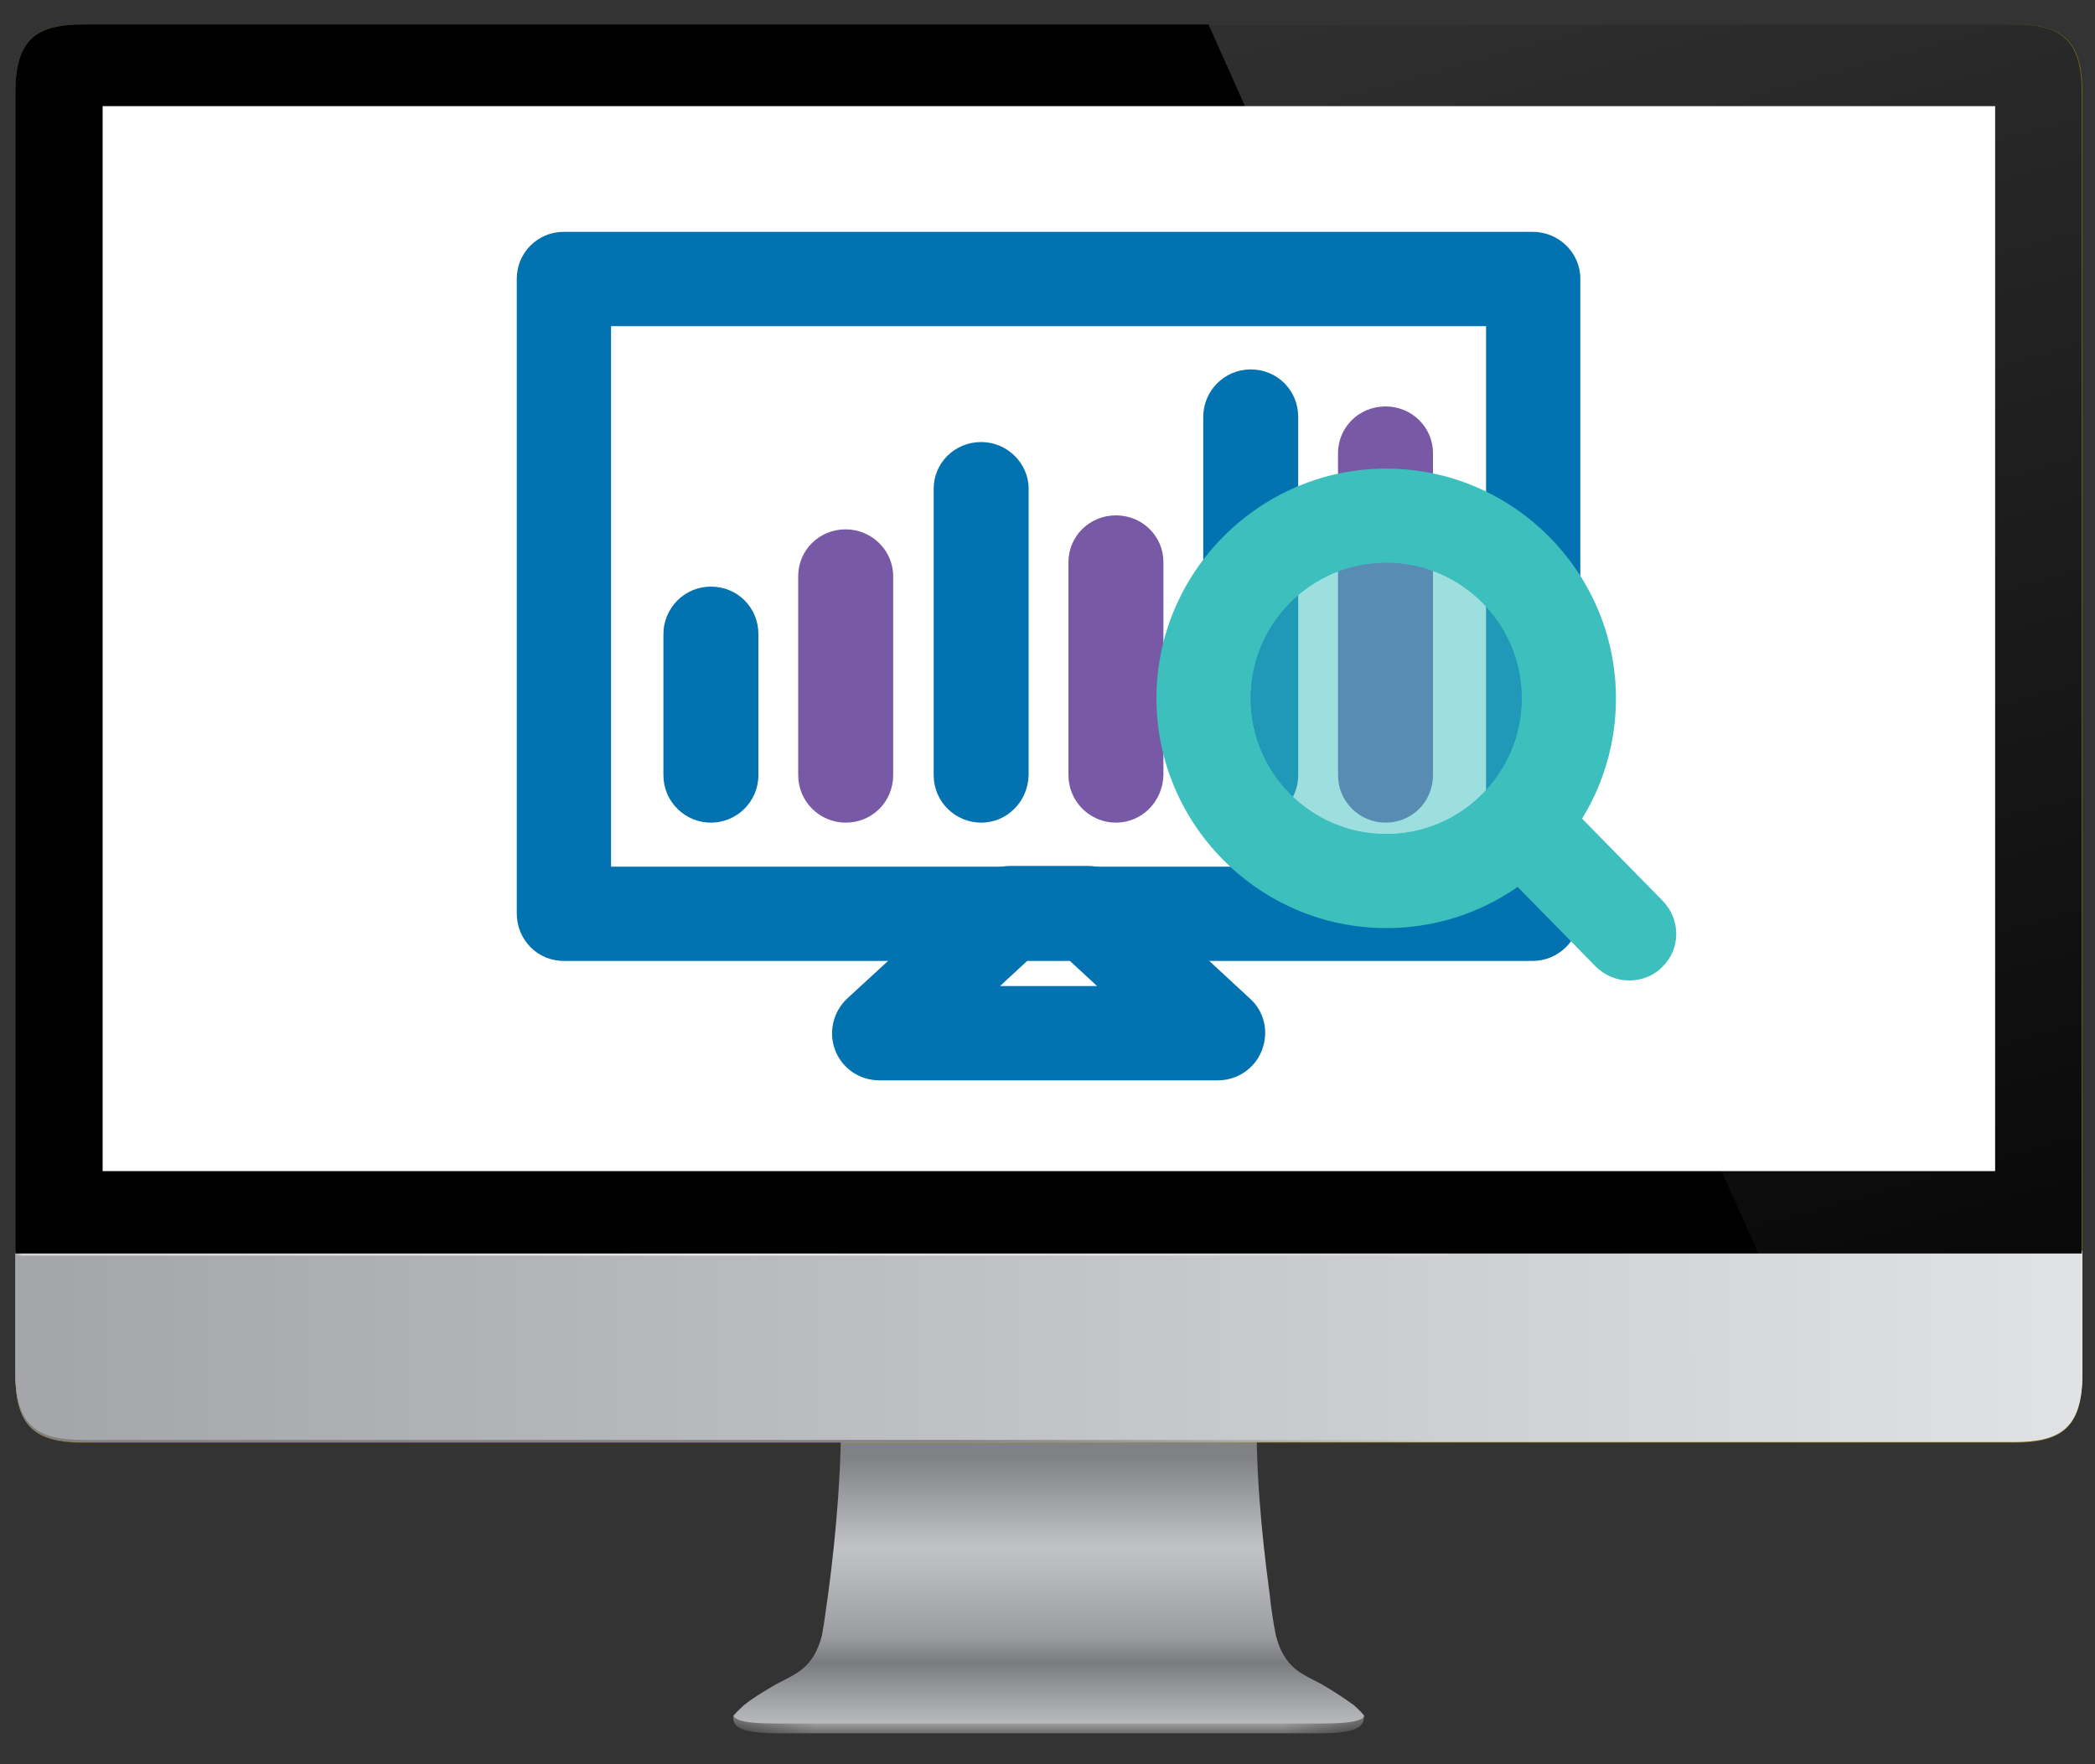 <?xml version="1.0" encoding="utf-8"?>
<!-- Generator: Adobe Illustrator 25.1.0, SVG Export Plug-In . SVG Version: 6.00 Build 0)  -->
<svg version="1.1"
	 id="svg2" inkscape:version="0.48.2 r9819" sodipodi:docname="iMac.svg" xmlns:cc="http://creativecommons.org/ns#" xmlns:dc="http://purl.org/dc/elements/1.1/" xmlns:inkscape="http://www.inkscape.org/namespaces/inkscape" xmlns:rdf="http://www.w3.org/1999/02/22-rdf-syntax-ns#" xmlns:sodipodi="http://sodipodi.sourceforge.net/DTD/sodipodi-0.dtd" xmlns:svg="http://www.w3.org/2000/svg"
	 xmlns="http://www.w3.org/2000/svg" xmlns:xlink="http://www.w3.org/1999/xlink" x="0px" y="0px" viewBox="0 0 300 252.6"
	 style="enable-background:new 0 0 300 252.6;" xml:space="preserve">
<rect x="0" y="0" width="300" height="252.6" fill="#333333" stroke="none"/>
<style type="text/css">
	.st0{fill:url(#path3928_2_);}
	.st1{clip-path:url(#SVGID_2_);fill:url(#rect3941_2_);}
	.st2{fill:url(#path3928-8_2_);}
	.st3{clip-path:url(#SVGID_4_);fill:url(#rect3941-5_2_);}
	.st4{fill:url(#path3002_2_);}
	.st5{fill:#C9A700;fill-opacity:0.489;}
	.st6{fill:url(#path4382_2_);}
	.st7{fill:url(#path4493_2_);}
	.st8{fill:url(#path4497_2_);}
	.st9{fill:url(#rect4398_2_);}
	.st10{fill:url(#rect4398-8_2_);}
	.st11{fill:#FFFFFF;}
	.st12{clip-path:url(#SVGID_6_);fill:url(#path4516_2_);}
	.st13{fill:#0272B1;}
	.st14{fill:#7759A6;}
	.st15{fill:#3CBFBD;}
	.st16{opacity:0.5;}
	.st17{clip-path:url(#SVGID_8_);fill:#3CBFBD;}
</style>
<g>
	<g id="layer2_1_" transform="translate(-340.001,-22.001)">
		<g id="layer5_1_">
			
				<linearGradient id="path3928_2_" gradientUnits="userSpaceOnUse" x1="1487.599" y1="-334.609" x2="1487.599" y2="-338.206" gradientTransform="matrix(1 0 0 -1 -1020.002 -67.999)">
				<stop  offset="0" style="stop-color:#E6E6E8"/>
				<stop  offset="1" style="stop-color:#6E6E6E"/>
			</linearGradient>
			<path id="path3928_1_" inkscape:connector-curvature="0" class="st0" d="M445,267.6c-0.1,1.7,0.9,2.7,7.6,2.6h37.6v-3.6
				L445,267.6z"/>
			<g>
				<g>
					<g>
						<defs>
							<path id="SVGID_1_" d="M445,267.6c-0.1,1.7,0.9,2.7,7.6,2.6h37.6v-3.6L445,267.6z"/>
						</defs>
						<clipPath id="SVGID_2_">
							<use xlink:href="#SVGID_1_"  style="overflow:visible;"/>
						</clipPath>
						
							<linearGradient id="rect3941_2_" gradientUnits="userSpaceOnUse" x1="1383.263" y1="-308.854" x2="1391.555" y2="-308.854" gradientTransform="matrix(1.42 0 0 -1 -1519.372 -40.654)">
							<stop  offset="0" style="stop-color:#000000;stop-opacity:0.392"/>
							<stop  offset="1" style="stop-color:#000000;stop-opacity:0"/>
						</linearGradient>
						<rect id="rect3941_1_" x="445" y="265.2" class="st1" width="11.8" height="6"/>
					</g>
				</g>
			</g>
		</g>
		<g id="layer6_1_">
			
				<linearGradient id="path3928-8_2_" gradientUnits="userSpaceOnUse" x1="2267.299" y1="-334.608" x2="2267.299" y2="-338.206" gradientTransform="matrix(-1 0 0 -1 2780.002 -67.999)">
				<stop  offset="0" style="stop-color:#E6E6E8"/>
				<stop  offset="1" style="stop-color:#6E6E6E"/>
			</linearGradient>
			<path id="path3928-8_1_" inkscape:connector-curvature="0" class="st2" d="M535.3,267.6c0.1,1.7-0.9,2.7-7.6,2.6h-37.6v-3.6
				L535.3,267.6z"/>
			<g>
				<g>
					<g>
						<defs>
							<path id="SVGID_3_" d="M535.3,267.6c0.1,1.7-0.9,2.7-7.6,2.6h-37.6v-3.6L535.3,267.6z"/>
						</defs>
						<clipPath id="SVGID_4_">
							<use xlink:href="#SVGID_3_"  style="overflow:visible;"/>
						</clipPath>
						
							<linearGradient id="rect3941-5_2_" gradientUnits="userSpaceOnUse" x1="1932.238" y1="-308.854" x2="1940.53" y2="-308.854" gradientTransform="matrix(-1.42 0 0 -1 3279.371 -40.654)">
							<stop  offset="0" style="stop-color:#000000;stop-opacity:0.392"/>
							<stop  offset="1" style="stop-color:#000000;stop-opacity:0"/>
						</linearGradient>
						<rect id="rect3941-5_1_" x="523.6" y="265.2" class="st3" width="11.8" height="6"/>
					</g>
				</g>
			</g>
		</g>
		<g id="layer3_1_">
			
				<linearGradient id="path3002_2_" gradientUnits="userSpaceOnUse" x1="1775.109" y1="-298.63" x2="1775.109" y2="-336.725" gradientTransform="matrix(1 0 0 -1 -1284.908 -67.999)">
				<stop  offset="0" style="stop-color:#808185"/>
				<stop  offset="0.341" style="stop-color:#C2C3C7"/>
				<stop  offset="0.673" style="stop-color:#9C9DA1"/>
				<stop  offset="0.774" style="stop-color:#7A7B7F"/>
				<stop  offset="0.912" style="stop-color:#A2A3A7"/>
				<stop  offset="1" style="stop-color:#B8B9BD"/>
			</linearGradient>
			<path id="path3002_1_" inkscape:connector-curvature="0" class="st4" d="M490.2,221.8l-29.8,0.9c0.2,8.7-0.6,18.5-1.8,27.5
				c-0.3,1.9-0.5,3.9-0.9,6c-0.6,2.3-1.5,3.7-2.8,4.8c-1.1,0.9-2.5,1.5-3.8,2.2c-1.9,1.1-3.5,2.1-4.6,3c-0.4,0.4-0.9,0.8-1.3,1.3
				c-0.1,0.1-0.1,0.2-0.1,0.2c0,0.3,0.4,0.4,0.7,0.6c1.1,0.4,3.1,0.5,5.6,0.5c1.3,0,2.9,0,4.4,0h34.4h34.4c1.5,0,3.1,0,4.4,0
				c2.5,0,4.5-0.1,5.6-0.5c0.3-0.1,0.7-0.3,0.7-0.6c0-0.1,0-0.1-0.1-0.2c-0.4-0.5-0.9-0.9-1.3-1.3c-1.1-0.8-2.7-1.9-4.6-3
				c-1.3-0.7-2.7-1.3-3.8-2.2c-1.3-1.1-2.2-2.5-2.8-4.8c-0.4-2-0.7-4.1-0.9-6c-1.2-8.9-2.1-18.7-1.8-27.5L490.2,221.8z"/>
		</g>
		<g id="g3913_1_">
		</g>
	</g>
	<g id="layer9_1_" transform="translate(-340.001,-22.001)">
		<path id="rect4316_1_" inkscape:connector-curvature="0" class="st5" d="M352,25.5c-6.8,0-9.8,2.1-9.8,9.8v10.2v156v7.1v10.2
			c0,7.7,3,9.8,9.8,9.8h21h1.6H608h20.4c6.8,0,9.8-2.1,9.8-9.8v-17.3v-156V35.3c0-7.7-3-9.8-9.8-9.8h-21h-1.6H372.4H352z"/>
	</g>
	<g id="g4380_1_" transform="translate(-340.001,-22.001)">
		
			<linearGradient id="path4382_2_" gradientUnits="userSpaceOnUse" x1="1367.894" y1="-283.13" x2="1658.22" y2="-282.761" gradientTransform="matrix(1 0 0 -1 -1020.002 -67.999)">
			<stop  offset="0" style="stop-color:#A5A6AA"/>
			<stop  offset="1" style="stop-color:#E1E2E4"/>
		</linearGradient>
		<path id="path4382_1_" inkscape:connector-curvature="0" class="st6" d="M342.2,201.4v7.1v10.2c0,7.7,3,9.8,9.8,9.8h21h1.6H608
			h20.4c6.8,0,9.8-2.1,9.8-9.8v-17.3H342.2z"/>
	</g>
	<g id="g4491_1_" transform="translate(-340.001,-22.001)">
		
			<linearGradient id="path4493_2_" gradientUnits="userSpaceOnUse" x1="1495.132" y1="-282.949" x2="1565.911" y2="-282.949" gradientTransform="matrix(1 0 0 -1 -1020.002 -67.999)">
			<stop  offset="0" style="stop-color:#808080"/>
			<stop  offset="1" style="stop-color:#808080;stop-opacity:0"/>
		</linearGradient>
		<path id="path4493_1_" inkscape:connector-curvature="0" class="st7" d="M342.2,201.4v7.1v10.2c0,7.7,3,9.8,9.8,9.8h21h1.6H608
			h20.4c6.8,0,9.8-2.1,9.8-9.8v-17.3H342.2z"/>
	</g>
	<g id="g4495_1_" transform="translate(-340.001,-22.001)">
		
			<linearGradient id="path4497_2_" gradientUnits="userSpaceOnUse" x1="1367.893" y1="-282.83" x2="1658.22" y2="-282.461" gradientTransform="matrix(1 0 0 -1 -1020.002 -67.999)">
			<stop  offset="0" style="stop-color:#A5A6AA"/>
			<stop  offset="1" style="stop-color:#E1E2E4"/>
		</linearGradient>
		<path id="path4497_1_" inkscape:connector-curvature="0" class="st8" d="M342.2,201.1v7.1v10.2c0,7.7,3,9.8,9.8,9.8h21h1.6H608
			h20.4c6.8,0,9.8-2.1,9.8-9.8v-17.3H342.2z"/>
	</g>
	<g id="layer11_1_" transform="translate(-340.001,-22.001)">
		
			<linearGradient id="rect4398_2_" gradientUnits="userSpaceOnUse" x1="1362.202" y1="-276.169" x2="1465.002" y2="-276.169" gradientTransform="matrix(1 0 0 -1 -1020.002 -74.569)">
			<stop  offset="0" style="stop-color:#D5D5D7;stop-opacity:0"/>
			<stop  offset="9.579180e-03" style="stop-color:#D5D5D7"/>
			<stop  offset="1" style="stop-color:#E6E6E6"/>
		</linearGradient>
		<rect id="rect4398_1_" x="342.2" y="201.4" class="st9" width="102.8" height="0.4"/>
		
			<linearGradient id="rect4398-8_2_" gradientUnits="userSpaceOnUse" x1="1658.32" y1="-276.169" x2="1761.12" y2="-276.169" gradientTransform="matrix(-1 0 0 -1 2206.12 -74.569)">
			<stop  offset="0" style="stop-color:#D5D5D7;stop-opacity:0"/>
			<stop  offset="9.579180e-03" style="stop-color:#D5D5D7"/>
			<stop  offset="1" style="stop-color:#E6E6E6"/>
		</linearGradient>
		<rect id="rect4398-8_1_" x="445" y="201.4" class="st10" width="102.8" height="0.4"/>
	</g>
	<g id="g4376_1_" transform="translate(-340.001,-22.001)">
		<path id="path4378_1_" inkscape:connector-curvature="0" d="M352,25.5c-6.8,0-9.8,2.1-9.8,9.8v10.2v156h295.9v-156V35.3
			c0-7.7-3-9.8-9.8-9.8h-21h-1.6H372.4H352z"/>
	</g>
	<g id="layer14_1_" transform="translate(-340.001,-22.001)">
		<rect id="rect4535_1_" x="354.7" y="37.2" class="st11" width="271" height="152.5"/>
	</g>
	<g id="layer13_1_" transform="translate(-340.001,-22.001)">
		<g>
			<g>
				<g>
					<defs>
						<path id="SVGID_5_" d="M352,25.5c-6.8,0-9.8,2.1-9.8,9.8v10.2v156h295.9v-156V35.3c0-7.7-3-9.8-9.8-9.8h-21h-1.6H372.4H352z"
							/>
					</defs>
					<clipPath id="SVGID_6_">
						<use xlink:href="#SVGID_5_"  style="overflow:visible;"/>
					</clipPath>
					
						<linearGradient id="path4516_2_" gradientUnits="userSpaceOnUse" x1="1601.762" y1="-60.665" x2="1671.914" y2="-310.896" gradientTransform="matrix(1 0 0 -1 -1020.002 -67.999)">
						<stop  offset="0" style="stop-color:#FFFFFF;stop-opacity:0.196"/>
						<stop  offset="1" style="stop-color:#FFFFFF;stop-opacity:0"/>
					</linearGradient>
					<path id="path4516_1_" inkscape:connector-curvature="0" class="st12" d="M512.2,23.6l99.6,222.6l52.5,3.3l1-237.9L512.2,23.6z
						"/>
				</g>
			</g>
		</g>
	</g>
</g>
<sodipodi:namedview  bordercolor="#666666" borderopacity="1" gridtolerance="10" guidetolerance="10" id="namedview3857" inkscape:current-layer="svg2" inkscape:cx="1059.1305" inkscape:cy="261.84961" inkscape:pageopacity="0" inkscape:pageshadow="2" inkscape:window-height="988" inkscape:window-maximized="1" inkscape:window-width="1680" inkscape:window-x="-8" inkscape:window-y="-8" inkscape:zoom="1.4230524" objecttolerance="10" pagecolor="#ffffff" showgrid="false">
	</sodipodi:namedview>
<g id="layer12" transform="translate(0,-45.3)">
</g>
<g>
	<g>
		<path class="st13" d="M174.4,154.7h-48.5c-2.8,0-5.3-1.7-6.3-4.3c-1-2.6-0.3-5.5,1.7-7.4l18.7-17.2c1.2-1.1,2.9-1.8,4.6-1.8h11.2
			c1.7,0,3.3,0.6,4.6,1.8L179,143c2.1,1.9,2.7,4.8,1.7,7.4C179.7,153,177.2,154.7,174.4,154.7 M143.2,141.2h13.9l-4-3.7h-5.9
			L143.2,141.2z"/>
		<path class="st13" d="M219.5,137.6H80.7c-3.7,0-6.7-3-6.7-6.8V39.9c0-3.7,3-6.7,6.7-6.7h138.8c3.7,0,6.8,3,6.8,6.7v90.9
			C226.3,134.5,223.2,137.6,219.5,137.6 M87.5,124.1h125.3V46.7H87.5V124.1z"/>
		<path class="st14" d="M159.8,117.8c-3.7,0-6.8-3-6.8-6.8V80.5c0-3.7,3-6.7,6.8-6.7s6.8,3,6.8,6.7V111
			C166.5,114.8,163.5,117.8,159.8,117.8"/>
		<path class="st13" d="M140.5,117.8c-3.7,0-6.8-3-6.8-6.8v-41c0-3.7,3-6.7,6.8-6.7c3.7,0,6.8,3,6.8,6.7v41
			C147.2,114.8,144.2,117.8,140.5,117.8"/>
		<path class="st13" d="M179.1,117.8c-3.7,0-6.8-3-6.8-6.8V59.7c0-3.7,3-6.8,6.8-6.8s6.8,3,6.8,6.8V111
			C185.9,114.8,182.8,117.8,179.1,117.8"/>
		<path class="st14" d="M198.4,117.8c-3.7,0-6.8-3-6.8-6.8V64.9c0-3.7,3-6.7,6.8-6.7s6.8,3,6.8,6.7V111
			C205.2,114.8,202.2,117.8,198.4,117.8"/>
		<path class="st14" d="M121.1,117.8c-3.7,0-6.8-3-6.8-6.8V82.5c0-3.7,3-6.7,6.8-6.7c3.7,0,6.8,3,6.8,6.7V111
			C127.9,114.8,124.9,117.8,121.1,117.8"/>
		<path class="st13" d="M101.8,117.8c-3.7,0-6.8-3-6.8-6.8V90.8c0-3.7,3-6.8,6.8-6.8s6.8,3,6.8,6.8V111
			C108.6,114.8,105.5,117.8,101.8,117.8"/>
		<path class="st15" d="M198.5,132.9c-18.1,0-32.9-14.8-32.9-32.9c0-18.1,14.8-32.9,32.9-32.9c18.1,0,32.9,14.8,32.9,32.9
			C231.4,118.2,216.7,132.9,198.5,132.9 M198.5,80.6c-10.7,0-19.4,8.7-19.4,19.4c0,10.7,8.7,19.4,19.4,19.4
			c10.7,0,19.4-8.7,19.4-19.4C217.9,89.3,209.2,80.6,198.5,80.6"/>
		<path class="st15" d="M233.3,140.4c-1.8,0-3.5-0.7-4.8-2l-15.6-15.9c-2.6-2.7-2.6-6.9,0.1-9.5c2.7-2.6,6.9-2.6,9.5,0.1l15.6,15.9
			c2.6,2.7,2.6,6.9-0.1,9.5C236.7,139.8,235,140.4,233.3,140.4"/>
		<g class="st16">
			<g>
				<defs>
					<rect id="SVGID_7_" x="179.1" y="80.6" width="38.8" height="38.8"/>
				</defs>
				<clipPath id="SVGID_8_">
					<use xlink:href="#SVGID_7_"  style="overflow:visible;"/>
				</clipPath>
				<path class="st17" d="M198.5,80.6c-10.7,0-19.4,8.7-19.4,19.4c0,10.7,8.7,19.4,19.4,19.4c10.7,0,19.4-8.7,19.4-19.4
					C217.9,89.3,209.2,80.6,198.5,80.6"/>
			</g>
		</g>
	</g>
</g>
</svg>
